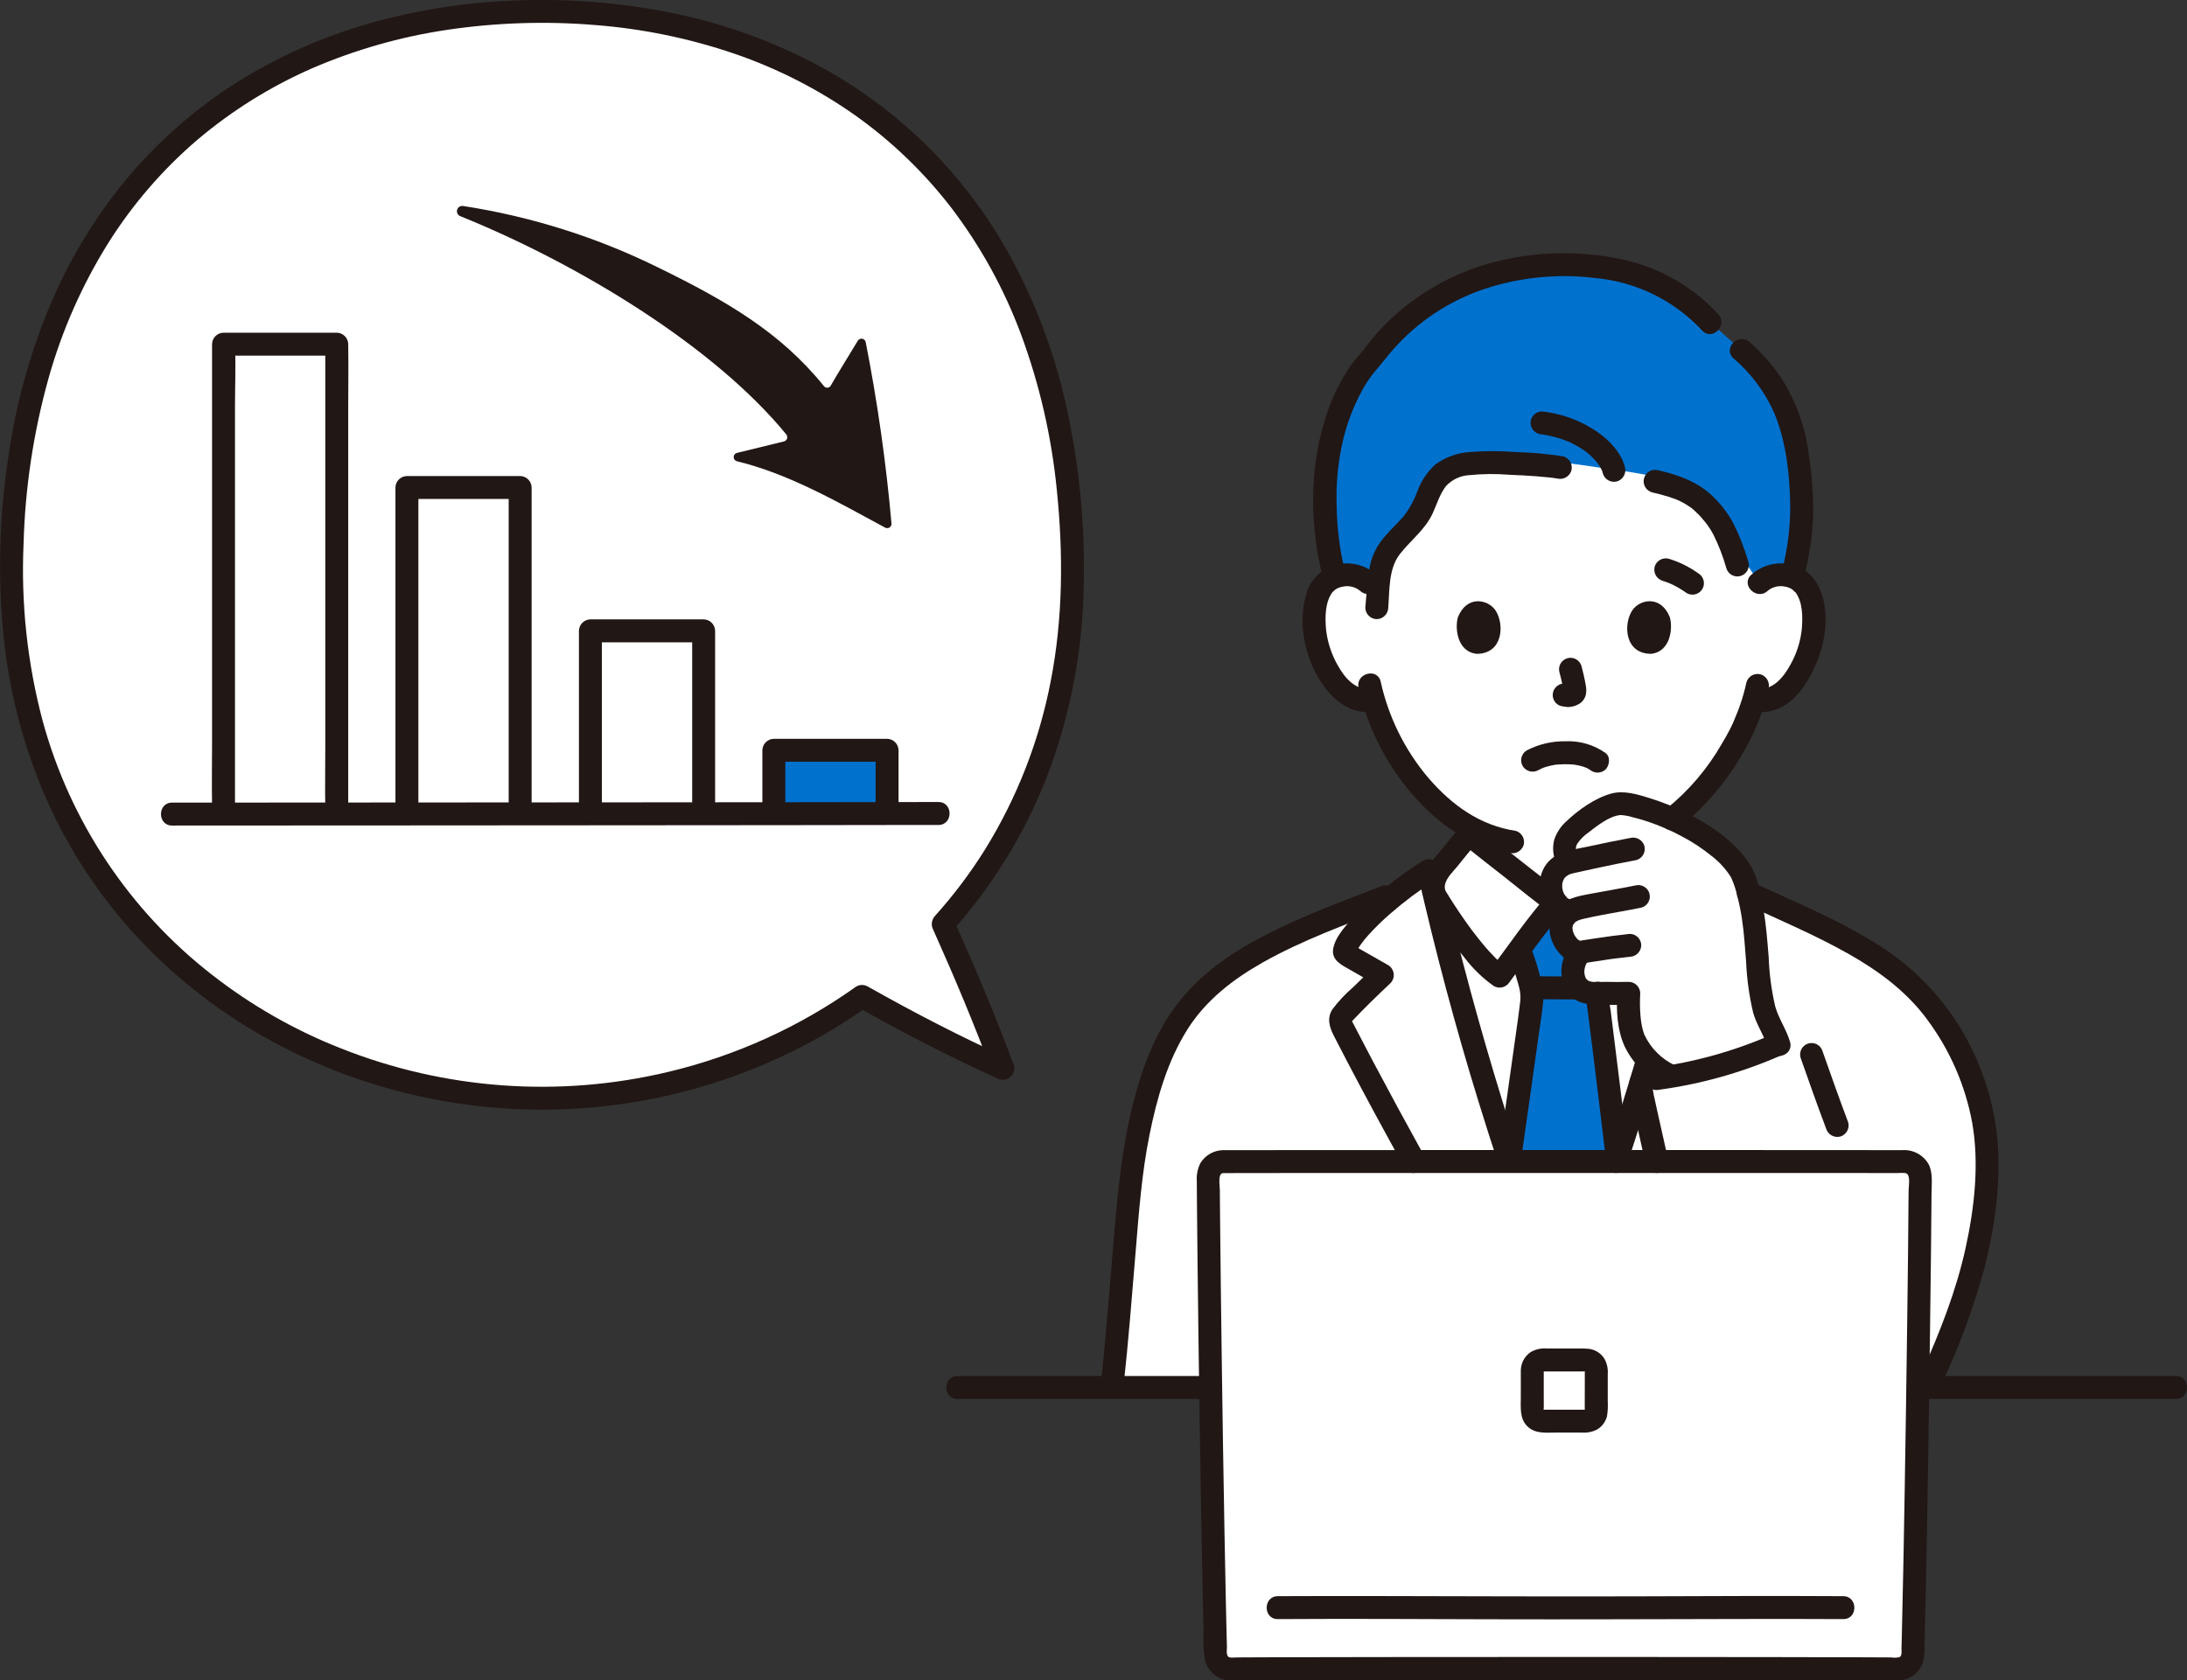 <?xml version="1.0" encoding="UTF-8"?> <svg xmlns="http://www.w3.org/2000/svg" width="121" height="93" viewBox="0 0 121 93" fill="none"><rect x="0" y="0" width="121" height="93" fill="#333333" stroke="none"/><g clip-path="url(#clip0_437_680)"><path d="M97.34 32.259C97.504 32.107 97.697 31.989 97.906 31.913C98.116 31.836 98.339 31.801 98.562 31.811C98.846 31.802 99.127 31.87 99.375 32.008C99.624 32.146 99.83 32.349 99.972 32.594C100.451 33.425 100.43 34.956 100.109 35.903C99.881 36.574 99.508 37.6 98.609 38.336C98.411 38.501 98.181 38.623 97.934 38.694C97.687 38.765 97.427 38.785 97.172 38.751L97.034 38.728C96.899 39.185 96.734 39.634 96.54 40.07C96.177 41.054 94.185 44.489 91.658 45.867C91.658 46.057 91.658 46.181 91.658 46.181C91.448 46.352 87.166 49.728 86.842 49.958H86.088C85.763 49.728 81.481 46.352 81.271 46.181V45.78C80.182 45.147 79.22 44.316 78.435 43.33C77.316 41.978 76.486 40.411 75.995 38.726C75.723 38.783 75.442 38.778 75.172 38.711C74.903 38.643 74.652 38.515 74.44 38.336C73.541 37.6 73.168 36.574 72.94 35.903C72.619 34.956 72.598 33.425 73.077 32.594C73.219 32.349 73.426 32.146 73.674 32.008C73.922 31.87 74.203 31.802 74.487 31.811C74.71 31.801 74.933 31.836 75.142 31.913C75.352 31.99 75.544 32.107 75.708 32.259C75.708 32.259 72.66 21.271 86.524 21.271C100.388 21.271 97.34 32.259 97.34 32.259Z" fill="white"></path><path d="M52.182 51.138C56.544 46.296 59.333 39.73 59.333 31.662C59.333 11.424 46.577 0.635 29.989 0.635C13.401 0.635 0.645 11.424 0.645 31.66C0.645 50.167 15.316 60.777 29.989 60.777C36.332 60.784 42.52 58.816 47.694 55.145C49.387 56.103 53.529 58.242 55.486 59.127C54.523 56.53 53.266 53.556 52.182 51.138Z" fill="white"></path><path d="M61.242 76.664C61.718 72.314 62.284 67.394 62.664 64.466C63.19 61.058 63.968 58.443 65.271 56.462C67.622 52.889 72.201 51.381 77.425 49.333C78.013 48.877 78.585 48.477 79.048 48.181C80.164 53.138 81.622 58.44 83.192 63.26C84.414 67.014 84.774 68.162 86.463 72.303C88.155 68.163 88.514 67.016 89.737 63.26C91.306 58.439 92.764 53.138 93.88 48.181C94.343 48.477 94.916 48.877 95.504 49.333C100.727 51.381 105.307 52.889 107.658 56.462C108.961 58.443 109.738 61.058 110.264 64.466C110.645 67.394 108.389 73.326 106.495 77.292L61.242 76.664Z" fill="white"></path><path d="M86.224 71.715C84.737 68.043 84.354 66.831 83.191 63.26C81.751 58.834 80.403 54.003 79.329 49.404C79.288 49.175 79.299 48.939 79.36 48.714C79.422 48.489 79.532 48.281 79.684 48.104C80.167 47.544 80.777 46.733 81.27 46.18C81.481 46.35 85.761 49.727 86.086 49.957H86.84C87.165 49.727 91.447 46.35 91.656 46.18C92.151 46.733 92.76 47.544 93.243 48.104C93.394 48.281 93.504 48.489 93.566 48.714C93.627 48.939 93.638 49.175 93.598 49.404C92.523 54.002 91.176 58.833 89.735 63.26C88.572 66.831 88.189 68.043 86.702 71.715H86.224Z" fill="white"></path><path d="M85.961 48.354C86.052 48.201 86.172 48.067 86.315 47.961C86.458 47.855 86.621 47.779 86.794 47.738C86.126 46.595 86.927 45.961 88.008 45.203C88.564 44.812 89.322 44.41 89.805 44.48C91.936 44.792 95.227 46.387 96.335 48.278C97.302 50.584 97.048 52.823 97.504 55.446C97.707 56.615 98.333 57.252 98.459 58.006C96.546 58.455 94.661 59.019 92.816 59.696C92.265 59.516 91.759 59.218 91.335 58.824C90.91 58.429 90.576 57.947 90.356 57.41C90.106 56.762 90.065 55.624 90.111 54.974C89.406 54.995 88.771 54.974 88.053 54.951C87.35 54.927 87.118 54.459 87.03 53.946C86.981 53.557 87.086 53.164 87.32 52.851C87.32 52.851 87.376 52.783 87.453 52.691C86.972 52.734 86.497 52.168 86.383 51.596C86.331 51.369 86.356 51.131 86.453 50.92C86.551 50.708 86.715 50.535 86.921 50.426L86.845 50.417C86.177 50.338 85.857 49.656 85.807 49.273C85.757 48.958 85.812 48.636 85.961 48.354Z" fill="white"></path><path d="M86.545 64.174C78.507 64.232 70.506 64.279 67.666 64.288C67.558 64.288 67.452 64.31 67.353 64.351C67.254 64.393 67.165 64.453 67.089 64.529C67.013 64.605 66.953 64.696 66.913 64.795C66.872 64.894 66.851 65.001 66.852 65.108C66.868 69.724 67.091 85.7 67.26 91.573C67.267 91.788 67.358 91.992 67.513 92.14C67.669 92.289 67.877 92.37 68.092 92.366C70.659 92.326 78.61 92.351 86.545 92.378C94.481 92.351 102.432 92.326 104.999 92.366C105.214 92.37 105.421 92.288 105.577 92.14C105.733 91.992 105.824 91.788 105.83 91.573C106 85.7 106.223 69.724 106.239 65.108C106.239 65.001 106.219 64.894 106.178 64.795C106.137 64.696 106.077 64.605 106.002 64.529C105.926 64.453 105.836 64.393 105.737 64.351C105.638 64.31 105.532 64.288 105.425 64.288C102.584 64.278 94.584 64.231 86.545 64.174Z" fill="white"></path><path d="M38.929 44.823V45.037C36.896 45.037 34.782 45.04 32.664 45.042V34.913H38.929V44.823Z" fill="white"></path><path d="M28.781 44.823V45.045C26.618 45.045 24.503 45.045 22.516 45.05V26.98H28.781V44.823Z" fill="white"></path><path d="M18.632 44.823V45.05C16.079 45.05 13.908 45.053 12.367 45.053V19.048H18.632V44.823Z" fill="white"></path><path d="M84.488 53.872C84.644 54.3 84.737 54.748 84.767 55.203C84.771 55.439 84.123 59.941 83.519 64.193L86.546 64.172L89.434 64.192L89.475 64.067C89.006 60.044 88.385 55.26 88.385 55.119C88.385 55.066 88.389 55.014 88.394 54.961L88.058 54.95C87.355 54.926 87.123 54.458 87.035 53.945C86.987 53.556 87.091 53.163 87.326 52.85C87.326 52.85 87.381 52.782 87.458 52.69C86.978 52.733 86.502 52.167 86.388 51.595C86.337 51.368 86.361 51.13 86.459 50.919C86.556 50.707 86.72 50.534 86.926 50.425L86.85 50.416C86.7 50.396 86.556 50.344 86.427 50.265C86.297 50.186 86.186 50.081 86.099 49.957H86.086C85.581 50.525 84.756 51.615 84.069 52.542C84.108 52.651 84.133 52.723 84.133 52.723C84.282 53.096 84.401 53.48 84.488 53.872Z" fill="#0171CE"></path><path d="M98.214 21.562C97.706 20.746 97.079 20.01 96.353 19.378L94.626 17.843C92.387 15.347 89.411 14.657 86.478 14.657C83.51 14.615 80.613 15.568 78.249 17.363C77.367 18.056 76.587 18.869 75.93 19.779C74.427 21.25 73.227 24.466 73.317 27.654C73.307 29.098 73.484 30.536 73.843 31.934C74.049 31.857 74.267 31.815 74.487 31.81C74.711 31.801 74.934 31.835 75.144 31.912C75.353 31.989 75.546 32.107 75.71 32.259L76.194 32.599C76.23 31.947 76.3 31.298 76.406 30.655C76.631 29.288 78.048 29.188 78.65 27.968C78.998 27.265 79.204 26.444 79.797 25.944C80.269 25.599 80.833 25.403 81.416 25.379C83.057 25.318 84.701 25.393 86.329 25.606C87.182 25.654 88.008 25.824 89.225 25.979C89.886 26.063 91.108 26.279 91.577 26.373C93.418 26.796 94.123 27.256 95.047 28.508C95.549 29.075 95.918 29.747 96.127 30.476L97.343 32.259C97.507 32.107 97.7 31.989 97.909 31.913C98.119 31.836 98.342 31.801 98.565 31.811C98.769 31.816 98.971 31.852 99.165 31.918C99.554 30.532 99.726 29.094 99.674 27.655C99.554 24.837 99.09 23.012 98.214 21.562Z" fill="#0171CE"></path><path d="M49.078 42.224C49.078 41.793 49.078 41.523 49.078 41.523H42.812V45.033C45.143 45.031 47.28 45.029 49.079 45.026C49.078 43.978 49.078 42.903 49.078 42.224Z" fill="#0171CE"></path><path d="M62.167 76.664C62.438 74.177 62.631 71.683 62.838 69.19C63.015 67.053 63.173 64.913 63.598 62.808C64.008 60.776 64.588 58.731 65.701 56.964C66.711 55.361 68.222 54.192 69.854 53.271C72.061 52.026 74.461 51.161 76.816 50.248C76.975 50.199 77.11 50.091 77.193 49.946C77.275 49.8 77.299 49.629 77.259 49.467C77.213 49.306 77.106 49.169 76.96 49.086C76.814 49.003 76.641 48.98 76.479 49.024C74.262 49.884 72.014 50.707 69.9 51.804C68.076 52.751 66.366 53.95 65.11 55.598C63.841 57.264 63.117 59.308 62.628 61.324C62.087 63.555 61.857 65.823 61.66 68.105C61.415 70.959 61.209 73.816 60.898 76.664C60.9 76.832 60.967 76.993 61.085 77.112C61.204 77.231 61.365 77.298 61.533 77.299C61.7 77.295 61.859 77.227 61.977 77.109C62.096 76.991 62.164 76.832 62.167 76.664V76.664Z" fill="#211715"></path><path d="M66.983 76.153H52.972C52.156 76.153 52.154 77.422 52.972 77.422H66.983C67.799 77.422 67.8 76.153 66.983 76.153Z" fill="#211715"></path><path d="M106.109 77.422H120.389C121.205 77.422 121.207 76.153 120.389 76.153H106.109C105.292 76.153 105.291 77.422 106.109 77.422Z" fill="#211715"></path><path d="M78.794 63.964C77.824 62.212 76.87 60.451 75.932 58.682C75.707 58.254 75.483 57.826 75.261 57.397C75.146 57.176 75.032 56.954 74.917 56.733C74.871 56.66 74.832 56.583 74.8 56.504C74.805 56.521 74.737 56.585 74.824 56.492C75.505 55.775 76.21 55.086 76.931 54.41C76.998 54.34 77.049 54.257 77.08 54.165C77.111 54.074 77.12 53.976 77.108 53.88C77.096 53.784 77.062 53.693 77.009 53.612C76.956 53.531 76.885 53.463 76.802 53.413L75.778 52.829L75.324 52.57L75.04 52.407L74.927 52.343C74.851 52.293 74.851 52.301 74.927 52.366L75.014 52.686C75.009 52.761 75.008 52.709 75.04 52.669C75.074 52.618 75.105 52.565 75.132 52.511C75.185 52.421 75.244 52.335 75.304 52.25C75.431 52.072 75.568 51.903 75.715 51.742C76.092 51.325 76.495 50.932 76.921 50.566C77.691 49.895 78.509 49.282 79.368 48.73L78.437 48.351C79.397 52.603 80.521 56.814 81.807 60.984C82.164 62.143 82.533 63.299 82.915 64.451C83.169 65.223 84.395 64.893 84.138 64.114C82.779 59.989 81.571 55.818 80.513 51.602C80.215 50.409 79.931 49.213 79.66 48.013C79.633 47.92 79.586 47.834 79.521 47.762C79.456 47.69 79.376 47.633 79.286 47.597C79.196 47.56 79.1 47.545 79.003 47.551C78.906 47.558 78.812 47.586 78.728 47.634C77.384 48.475 76.145 49.473 75.037 50.607C74.561 51.107 73.892 51.79 73.763 52.495C73.646 53.136 74.223 53.403 74.685 53.667C75.179 53.949 75.671 54.23 76.164 54.51L76.035 53.514C75.639 53.887 75.243 54.262 74.853 54.646C74.433 55.007 74.053 55.413 73.719 55.856C73.388 56.374 73.568 56.877 73.823 57.374C74.061 57.838 74.301 58.301 74.543 58.764C75.569 60.725 76.627 62.669 77.699 64.605C78.096 65.319 79.192 64.68 78.795 63.965L78.794 63.964Z" fill="#211715"></path><path d="M84.873 55.296C85.704 55.296 86.534 55.315 87.365 55.315C87.534 55.315 87.695 55.248 87.814 55.129C87.933 55.01 88 54.848 88 54.68C88 54.512 87.933 54.35 87.814 54.231C87.695 54.112 87.534 54.045 87.365 54.045C86.534 54.045 85.704 54.027 84.873 54.027C84.704 54.027 84.543 54.094 84.424 54.213C84.305 54.332 84.238 54.493 84.238 54.662C84.238 54.83 84.305 54.991 84.424 55.11C84.543 55.229 84.704 55.296 84.873 55.296Z" fill="#211715"></path><path d="M87.758 54.963C87.755 55.287 87.784 55.611 87.844 55.929C87.932 56.637 88.02 57.344 88.109 58.051C88.359 60.061 88.604 62.071 88.841 64.083C88.846 64.249 88.915 64.408 89.033 64.526C89.151 64.644 89.309 64.712 89.476 64.717C89.644 64.716 89.805 64.649 89.923 64.53C90.042 64.412 90.109 64.251 90.11 64.083C89.876 62.071 89.632 60.061 89.377 58.051C89.289 57.344 89.201 56.637 89.113 55.929C89.053 55.611 89.024 55.287 89.027 54.963C89.025 54.795 88.958 54.635 88.839 54.516C88.721 54.397 88.56 54.33 88.392 54.328C88.225 54.331 88.066 54.399 87.947 54.518C87.829 54.636 87.761 54.796 87.758 54.963Z" fill="#211715"></path><path d="M84.152 64.203C84.485 61.858 84.823 59.515 85.147 57.169C85.231 56.561 85.337 55.947 85.388 55.334C85.405 54.944 85.354 54.553 85.239 54.18C85.101 53.573 84.914 52.979 84.68 52.403C84.595 52.258 84.456 52.154 84.293 52.111C84.131 52.068 83.958 52.092 83.812 52.175C83.67 52.263 83.567 52.402 83.525 52.564C83.482 52.725 83.504 52.897 83.585 53.043C83.685 53.304 83.763 53.572 83.819 53.844C83.89 54.111 83.982 54.37 84.047 54.638C84.114 54.883 84.136 55.137 84.113 55.39C84.043 56.023 83.981 56.424 83.888 57.082C83.575 59.344 83.249 61.604 82.928 63.864C82.889 64.026 82.913 64.197 82.996 64.342C83.078 64.487 83.212 64.595 83.371 64.644C83.534 64.688 83.707 64.666 83.853 64.583C83.999 64.5 84.106 64.363 84.152 64.201V64.203Z" fill="#211715"></path><path d="M85.112 42.624C85.192 42.582 85.272 42.542 85.353 42.504C85.491 42.439 85.221 42.55 85.379 42.494C85.438 42.473 85.497 42.452 85.556 42.434C85.718 42.387 85.883 42.35 86.049 42.323C85.956 42.339 86.006 42.328 86.07 42.321C86.119 42.316 86.167 42.312 86.216 42.308C86.333 42.299 86.451 42.295 86.569 42.294C86.678 42.294 86.788 42.296 86.897 42.302C86.948 42.305 86.998 42.309 87.049 42.314C87.067 42.315 87.255 42.343 87.104 42.318C87.269 42.343 87.431 42.379 87.591 42.427C87.657 42.448 87.725 42.484 87.792 42.499C87.773 42.495 87.661 42.437 87.735 42.477C87.763 42.492 87.792 42.503 87.82 42.519C87.861 42.54 87.901 42.563 87.941 42.588C87.994 42.621 88.138 42.733 87.941 42.579C88.062 42.694 88.222 42.758 88.389 42.758C88.556 42.758 88.717 42.694 88.838 42.579C89.047 42.351 89.117 41.899 88.838 41.681C88.198 41.224 87.423 40.993 86.637 41.025C85.885 41.009 85.141 41.181 84.472 41.527C84.328 41.613 84.224 41.752 84.181 41.915C84.138 42.077 84.161 42.25 84.245 42.396C84.332 42.538 84.472 42.641 84.633 42.684C84.795 42.726 84.967 42.705 85.113 42.623L85.112 42.624Z" fill="#211715"></path><path d="M86.279 37.209C86.377 37.562 86.455 37.92 86.513 38.282L86.491 38.113C86.498 38.162 86.499 38.212 86.495 38.261L86.517 38.093C86.514 38.115 86.509 38.138 86.501 38.159L86.565 38.008C86.558 38.023 86.551 38.037 86.542 38.051L86.641 37.922C86.63 37.935 86.619 37.947 86.606 37.957L86.734 37.857C86.707 37.874 86.678 37.889 86.649 37.902L86.801 37.838C86.755 37.858 86.707 37.872 86.658 37.88L86.826 37.858C86.782 37.863 86.737 37.863 86.692 37.858L86.861 37.88C86.81 37.873 86.76 37.861 86.709 37.854C86.628 37.827 86.54 37.824 86.456 37.842C86.373 37.846 86.291 37.872 86.221 37.918C86.149 37.96 86.086 38.016 86.035 38.082C85.985 38.148 85.948 38.224 85.927 38.305C85.906 38.385 85.901 38.469 85.912 38.552C85.924 38.635 85.951 38.714 85.993 38.786C86.033 38.858 86.088 38.92 86.153 38.97C86.218 39.02 86.293 39.056 86.372 39.077C86.495 39.093 86.614 39.124 86.739 39.13C86.93 39.131 87.12 39.085 87.29 38.998C87.399 38.947 87.495 38.873 87.572 38.781C87.649 38.688 87.705 38.58 87.735 38.464C87.774 38.277 87.772 38.084 87.73 37.898C87.671 37.553 87.591 37.211 87.502 36.871C87.457 36.712 87.353 36.577 87.212 36.492C87.103 36.428 86.977 36.398 86.851 36.407C86.725 36.414 86.605 36.46 86.505 36.537C86.405 36.614 86.33 36.719 86.29 36.838C86.25 36.958 86.246 37.087 86.28 37.209L86.279 37.209Z" fill="#211715"></path><path d="M80.666 34.149C80.487 34.73 80.603 36.07 81.706 36.185C83.164 36.176 83.241 34.557 82.751 33.795C82.349 33.172 81.168 32.912 80.666 34.149Z" fill="#211715"></path><path d="M92.383 34.149C92.563 34.73 92.446 36.07 91.343 36.185C89.886 36.176 89.808 34.557 90.299 33.795C90.701 33.171 91.882 32.912 92.383 34.149Z" fill="#211715"></path><path d="M76.159 31.809C75.798 31.486 75.35 31.276 74.871 31.205C74.391 31.135 73.901 31.207 73.463 31.413C73.154 31.572 72.883 31.797 72.671 32.072C72.459 32.348 72.311 32.667 72.237 33.007C71.81 34.593 72.215 36.437 73.119 37.792C73.731 38.711 74.7 39.542 75.879 39.386C76.046 39.38 76.204 39.312 76.322 39.194C76.44 39.076 76.508 38.918 76.513 38.751C76.513 38.443 76.221 38.071 75.879 38.117C74.999 38.233 74.401 37.522 74.011 36.817C73.656 36.195 73.434 35.506 73.362 34.793C73.309 34.139 73.312 33.33 73.717 32.776C73.742 32.741 73.737 32.748 73.702 32.797C73.729 32.766 73.755 32.737 73.785 32.709C73.797 32.698 73.925 32.596 73.866 32.638C73.993 32.55 74.139 32.491 74.292 32.467C74.462 32.429 74.637 32.432 74.806 32.474C74.974 32.516 75.13 32.596 75.263 32.708C75.869 33.252 76.769 32.357 76.16 31.81L76.159 31.809Z" fill="#211715"></path><path d="M97.79 32.707C97.916 32.6 98.064 32.522 98.223 32.478C98.383 32.435 98.55 32.427 98.713 32.456C98.883 32.477 99.045 32.539 99.187 32.637C99.148 32.61 99.406 32.864 99.32 32.754C99.743 33.3 99.743 34.139 99.691 34.792C99.62 35.489 99.407 36.164 99.064 36.775C98.675 37.494 98.071 38.235 97.174 38.117C97.005 38.117 96.845 38.184 96.726 38.303C96.607 38.422 96.54 38.583 96.539 38.751C96.543 38.918 96.611 39.077 96.729 39.195C96.847 39.313 97.007 39.382 97.174 39.386C99.105 39.642 100.293 37.516 100.76 35.954C101.173 34.571 101.168 32.435 99.828 31.542C99.375 31.264 98.845 31.139 98.316 31.188C97.787 31.236 97.288 31.454 96.893 31.81C96.284 32.357 97.184 33.252 97.79 32.708L97.79 32.707Z" fill="#211715"></path><path d="M92.826 45.865C94.225 44.763 95.407 43.41 96.312 41.876C96.62 41.373 96.892 40.848 97.124 40.306C97.174 40.192 97.056 40.452 97.135 40.284C97.178 40.193 97.215 40.099 97.253 40.007C97.33 39.819 97.401 39.63 97.468 39.439C97.625 39.002 97.752 38.555 97.849 38.101C97.889 37.939 97.866 37.767 97.784 37.622C97.701 37.476 97.566 37.368 97.406 37.32C97.244 37.277 97.071 37.299 96.925 37.382C96.779 37.465 96.671 37.602 96.625 37.763C96.535 38.186 96.419 38.602 96.276 39.01C96.153 39.37 96.046 39.609 95.921 39.916C95.906 39.953 95.845 40.094 95.916 39.933C95.897 39.977 95.877 40.021 95.857 40.066C95.81 40.167 95.76 40.267 95.709 40.367C95.569 40.639 95.418 40.906 95.26 41.168C94.468 42.55 93.426 43.771 92.186 44.771C92.045 44.859 91.943 44.998 91.9 45.16C91.858 45.321 91.879 45.492 91.958 45.639C92.044 45.783 92.183 45.888 92.346 45.931C92.508 45.973 92.681 45.95 92.826 45.866L92.826 45.865Z" fill="#211715"></path><path d="M75.167 38.063C75.66 40.239 76.678 42.261 78.132 43.952C79.538 45.584 81.35 46.881 83.52 47.205C83.682 47.244 83.853 47.22 83.998 47.138C84.143 47.055 84.251 46.92 84.3 46.761C84.343 46.599 84.321 46.426 84.238 46.28C84.156 46.134 84.018 46.026 83.857 45.981C81.876 45.686 80.315 44.546 79.03 43.055C77.729 41.52 76.823 39.691 76.39 37.726C76.209 36.93 74.986 37.266 75.167 38.063Z" fill="#211715"></path><path d="M95.073 17.394C93.536 15.731 91.489 14.627 89.255 14.258C86.997 13.85 84.675 13.953 82.462 14.558C80.32 15.152 78.362 16.275 76.768 17.823C76.336 18.25 75.936 18.707 75.572 19.192C75.288 19.57 74.955 19.904 74.683 20.294C74.061 21.225 73.587 22.246 73.277 23.322C72.439 26.064 72.481 29.172 73.185 31.941C73.386 32.732 74.611 32.397 74.409 31.604C74.116 30.402 73.964 29.17 73.953 27.933C73.915 26.789 74.021 25.644 74.268 24.526C74.496 23.49 74.873 22.493 75.385 21.564C75.588 21.193 75.829 20.843 76.102 20.519C76.433 20.139 76.731 19.734 77.066 19.356C78.408 17.83 80.125 16.68 82.047 16.02C84.043 15.347 86.164 15.13 88.254 15.386C90.518 15.592 92.626 16.627 94.175 18.291C94.725 18.897 95.621 17.998 95.073 17.394Z" fill="#211715"></path><path d="M99.809 31.941C100.102 30.822 100.271 29.674 100.316 28.517C100.33 27.42 100.254 26.323 100.087 25.239C99.903 23.658 99.353 22.143 98.481 20.812C97.994 20.124 97.431 19.492 96.802 18.93C96.198 18.383 95.298 19.277 95.904 19.828C96.885 20.665 97.664 21.714 98.181 22.895C98.839 24.513 99.027 26.33 99.049 28.063C99.046 29.258 98.89 30.448 98.586 31.603C98.392 32.396 99.615 32.735 99.809 31.941V31.941Z" fill="#211715"></path><path d="M86.497 25.258C85.613 25.119 84.722 25.039 83.827 25.017C82.99 24.95 82.15 24.951 81.313 25.02C80.633 25.061 79.979 25.296 79.428 25.695C78.97 26.105 78.621 26.623 78.414 27.202C78.232 27.704 77.971 28.173 77.642 28.592C77.293 28.993 76.894 29.349 76.558 29.762C76.131 30.264 75.853 30.875 75.754 31.526C75.648 32.225 75.595 32.926 75.539 33.63C75.54 33.798 75.608 33.958 75.727 34.077C75.845 34.196 76.006 34.263 76.174 34.265C76.341 34.261 76.5 34.193 76.618 34.075C76.737 33.957 76.805 33.797 76.808 33.63C76.885 32.654 76.818 31.478 77.448 30.669C78.047 29.898 78.842 29.323 79.263 28.415C79.495 27.914 79.66 27.336 80.006 26.897C80.337 26.541 80.793 26.326 81.278 26.297C82.025 26.222 82.778 26.215 83.527 26.276C84.034 26.295 84.54 26.323 85.046 26.362C85.279 26.38 85.511 26.401 85.743 26.426C85.792 26.431 86.034 26.462 85.91 26.445C85.993 26.456 86.076 26.469 86.159 26.484C86.321 26.524 86.493 26.5 86.638 26.418C86.783 26.335 86.891 26.201 86.94 26.041C86.983 25.878 86.961 25.706 86.878 25.56C86.795 25.414 86.658 25.306 86.497 25.26L86.497 25.258Z" fill="#211715"></path><path d="M91.404 27.249C91.721 27.322 92.037 27.402 92.347 27.501C92.471 27.541 92.594 27.584 92.715 27.63C92.742 27.64 92.927 27.72 92.798 27.663C92.847 27.685 92.896 27.707 92.945 27.73C93.151 27.832 93.35 27.949 93.539 28.081C93.673 28.172 93.494 28.037 93.589 28.118C93.628 28.151 93.667 28.182 93.705 28.215C93.795 28.295 93.882 28.378 93.966 28.465C94.055 28.556 94.14 28.65 94.222 28.749C94.26 28.793 94.296 28.837 94.332 28.881C94.345 28.897 94.445 29.024 94.381 28.941C94.539 29.144 94.678 29.361 94.798 29.589C95.093 30.181 95.331 30.8 95.51 31.436C95.555 31.598 95.663 31.736 95.809 31.819C95.955 31.902 96.129 31.924 96.291 31.879C96.453 31.834 96.591 31.727 96.674 31.581C96.757 31.434 96.779 31.261 96.734 31.099C96.52 30.358 96.239 29.638 95.894 28.948C95.617 28.441 95.27 27.976 94.863 27.567C94.017 26.694 92.902 26.294 91.741 26.024C91.66 26.002 91.576 25.996 91.494 26.006C91.411 26.016 91.331 26.043 91.259 26.084C91.186 26.125 91.123 26.18 91.071 26.246C91.02 26.312 90.983 26.387 90.96 26.467C90.938 26.548 90.932 26.631 90.942 26.714C90.953 26.797 90.979 26.877 91.02 26.949C91.061 27.022 91.116 27.085 91.182 27.137C91.248 27.188 91.323 27.226 91.403 27.248L91.404 27.249Z" fill="#211715"></path><path d="M89.903 25.864C89.731 25.133 89.163 24.507 88.588 24.058C87.632 23.342 86.501 22.898 85.314 22.772C85.146 22.772 84.984 22.839 84.865 22.958C84.746 23.077 84.68 23.238 84.68 23.406C84.685 23.573 84.753 23.732 84.871 23.849C84.989 23.968 85.147 24.036 85.314 24.041C85.219 24.029 85.423 24.059 85.446 24.063C85.522 24.076 85.597 24.09 85.671 24.105C85.795 24.131 85.918 24.16 86.042 24.192C86.289 24.259 86.533 24.34 86.77 24.437C86.647 24.387 86.797 24.449 86.823 24.461C86.881 24.488 86.938 24.515 86.995 24.543C87.096 24.593 87.196 24.647 87.294 24.704C87.388 24.758 87.48 24.815 87.57 24.875C87.616 24.907 87.662 24.938 87.708 24.971C87.738 24.993 87.854 25.082 87.729 24.984C87.877 25.1 88.018 25.225 88.15 25.359C88.206 25.416 88.26 25.474 88.312 25.535C88.341 25.568 88.367 25.604 88.397 25.637C88.423 25.665 88.312 25.515 88.397 25.639C88.478 25.754 88.552 25.875 88.617 26.001C88.626 26.029 88.639 26.055 88.654 26.08C88.57 25.971 88.609 25.958 88.631 26.031C88.648 26.088 88.668 26.143 88.681 26.201C88.727 26.362 88.835 26.499 88.981 26.582C89.127 26.665 89.299 26.687 89.462 26.644C89.622 26.596 89.758 26.488 89.84 26.343C89.923 26.198 89.946 26.026 89.905 25.863L89.903 25.864Z" fill="#211715"></path><path d="M80.822 45.732C80.523 46.071 80.24 46.424 79.956 46.776C79.661 47.144 79.328 47.497 79.058 47.884C78.838 48.181 78.706 48.533 78.678 48.901C78.649 49.269 78.725 49.637 78.897 49.964C79.531 51.04 80.25 52.064 81.047 53.027C81.501 53.621 82.043 54.143 82.653 54.575C82.799 54.656 82.971 54.678 83.133 54.636C83.294 54.593 83.433 54.49 83.521 54.348C84.51 53.026 85.441 51.645 86.535 50.406C86.601 50.337 86.651 50.253 86.681 50.161C86.711 50.07 86.72 49.973 86.708 49.877C86.695 49.782 86.662 49.69 86.61 49.609C86.558 49.529 86.488 49.46 86.406 49.41C86.369 49.383 86.333 49.355 86.296 49.328C86.252 49.294 86.037 49.128 86.199 49.253C86.009 49.107 85.82 48.959 85.63 48.811C85.105 48.401 84.58 47.989 84.056 47.576C83.276 46.963 82.491 46.355 81.718 45.732C81.597 45.617 81.436 45.554 81.27 45.554C81.103 45.554 80.942 45.617 80.821 45.732C80.703 45.852 80.637 46.013 80.637 46.181C80.637 46.349 80.703 46.51 80.821 46.629C81.612 47.267 82.415 47.889 83.214 48.517C84.059 49.182 84.891 49.879 85.766 50.505L85.637 49.509C84.472 50.829 83.479 52.3 82.425 53.707L83.293 53.479C83.031 53.295 82.789 53.082 82.573 52.845C82.296 52.556 82.037 52.25 81.788 51.937C81.318 51.348 80.888 50.727 80.476 50.097C80.33 49.873 80.185 49.647 80.048 49.418C80.002 49.349 79.96 49.278 79.923 49.203C79.894 49.135 79.933 49.2 79.936 49.224C79.927 49.154 79.927 49.082 79.938 49.012C80.006 48.58 80.385 48.254 80.648 47.928C81 47.492 81.346 47.05 81.718 46.629C82.259 46.02 81.366 45.119 80.822 45.732Z" fill="#211715"></path><path d="M90.55 58.48C90.477 58.73 90.402 58.979 90.328 59.229C90.285 59.37 90.236 59.511 90.199 59.654C90.189 59.692 90.083 60.041 90.135 59.868C89.982 60.376 89.826 60.883 89.668 61.39C89.517 61.873 89.364 62.355 89.208 62.836C89.131 63.076 89.052 63.316 88.974 63.555C88.937 63.667 88.887 63.783 88.861 63.899C88.842 64.099 88.834 64.124 88.838 63.972C88.823 64.019 88.808 64.066 88.792 64.113C88.748 64.275 88.769 64.448 88.852 64.595C88.935 64.741 89.073 64.849 89.235 64.893C89.398 64.938 89.571 64.917 89.717 64.834C89.864 64.75 89.971 64.612 90.016 64.45C90.057 64.325 90.069 64.192 90.107 64.07C90.051 64.243 90.168 63.981 90.181 63.943C90.26 63.703 90.338 63.464 90.415 63.225C90.576 62.727 90.735 62.228 90.891 61.728C91.044 61.239 91.195 60.75 91.342 60.259L91.389 60.101C91.398 59.912 91.409 59.876 91.422 59.992C91.46 59.868 91.497 59.744 91.534 59.62C91.614 59.353 91.694 59.085 91.772 58.818C92.004 58.033 90.78 57.698 90.549 58.481L90.55 58.48Z" fill="#211715"></path><path d="M91.99 32.145C92.147 32.194 92.302 32.25 92.454 32.313L92.303 32.249C92.662 32.402 93.003 32.595 93.319 32.824C93.392 32.867 93.473 32.894 93.557 32.905C93.641 32.916 93.726 32.91 93.808 32.888C93.967 32.843 94.102 32.739 94.187 32.597C94.23 32.524 94.257 32.443 94.268 32.359C94.279 32.275 94.273 32.19 94.251 32.108L94.187 31.957C94.132 31.863 94.054 31.784 93.96 31.729C93.463 31.373 92.912 31.1 92.327 30.922C92.165 30.879 91.993 30.901 91.847 30.984C91.701 31.067 91.593 31.203 91.547 31.365C91.506 31.527 91.529 31.699 91.612 31.844C91.695 31.989 91.83 32.097 91.99 32.145Z" fill="#211715"></path><path d="M96.407 49.963C98.382 50.885 100.403 51.731 102.302 52.806C103.944 53.736 105.492 54.881 106.619 56.416C107.877 58.103 108.731 60.057 109.114 62.126C109.517 64.407 109.24 66.851 108.744 69.097C108.226 71.445 107.343 73.679 106.368 75.87C106.288 76.016 106.268 76.188 106.31 76.349C106.352 76.511 106.454 76.65 106.596 76.738C106.741 76.822 106.914 76.845 107.077 76.802C107.239 76.76 107.378 76.655 107.464 76.51C108.413 74.482 109.188 72.377 109.782 70.217C110.385 67.85 110.747 65.276 110.486 62.834C110.235 60.572 109.456 58.401 108.211 56.497C107.074 54.765 105.569 53.305 103.803 52.222C101.673 50.882 99.32 49.928 97.047 48.867C96.9 48.786 96.729 48.765 96.567 48.807C96.406 48.85 96.267 48.953 96.178 49.094C96.095 49.24 96.072 49.413 96.115 49.575C96.157 49.737 96.262 49.877 96.406 49.962L96.407 49.963Z" fill="#211715"></path><path d="M99.037 57.66C98.841 56.98 98.416 56.394 98.221 55.712C98.011 54.813 97.888 53.895 97.856 52.972C97.782 52.067 97.712 51.161 97.559 50.265C97.419 49.446 97.234 48.463 96.766 47.763C95.956 46.555 94.674 45.683 93.394 45.036C92.706 44.685 91.989 44.393 91.252 44.164C90.588 43.96 89.835 43.729 89.145 43.919C88.243 44.166 87.334 44.816 86.663 45.453C86.353 45.729 86.121 46.082 85.989 46.476C85.872 46.946 85.93 47.442 86.153 47.872C86.238 48.016 86.377 48.121 86.54 48.164C86.702 48.206 86.875 48.183 87.021 48.099C87.163 48.011 87.266 47.872 87.308 47.711C87.35 47.549 87.329 47.377 87.248 47.231C87.204 47.145 87.183 47.049 87.188 46.953C87.192 46.857 87.222 46.763 87.275 46.682C87.44 46.442 87.648 46.235 87.888 46.07C88.372 45.697 89.036 45.161 89.657 45.107C89.888 45.12 90.116 45.161 90.336 45.229C90.646 45.304 90.952 45.395 91.254 45.498C91.875 45.712 92.477 45.976 93.053 46.288C93.633 46.591 94.18 46.951 94.686 47.364C95.118 47.691 95.487 48.094 95.773 48.554C95.931 48.899 96.05 49.26 96.129 49.632C96.235 50.041 96.319 50.456 96.38 50.874C96.496 51.644 96.541 52.425 96.606 53.201C96.646 54.162 96.777 55.116 96.998 56.051C97.194 56.735 97.624 57.34 97.814 58C98.04 58.783 99.265 58.449 99.038 57.662L99.037 57.66Z" fill="#211715"></path><path d="M90.201 46.374C89.403 46.524 88.608 46.688 87.814 46.861C87.086 47.019 86.248 47.094 85.699 47.657C84.711 48.676 85.168 50.801 86.683 51.029C86.845 51.068 87.016 51.044 87.16 50.962C87.305 50.88 87.414 50.745 87.463 50.586C87.506 50.423 87.484 50.251 87.401 50.105C87.318 49.959 87.181 49.851 87.02 49.805C86.94 49.795 86.861 49.776 86.785 49.748C86.887 49.788 86.766 49.728 86.734 49.71C86.621 49.646 86.767 49.763 86.691 49.672C86.671 49.648 86.54 49.475 86.617 49.595C86.589 49.551 86.56 49.508 86.535 49.463C86.521 49.438 86.458 49.288 86.514 49.435C86.48 49.339 86.452 49.241 86.43 49.142C86.471 49.301 86.434 49.152 86.432 49.106C86.43 49.042 86.432 48.979 86.436 48.915C86.44 48.867 86.438 48.879 86.429 48.95C86.434 48.915 86.441 48.88 86.45 48.846C86.462 48.795 86.478 48.746 86.495 48.696C86.447 48.835 86.518 48.668 86.534 48.637C86.547 48.614 86.561 48.592 86.576 48.571C86.53 48.629 86.53 48.63 86.576 48.575C86.618 48.538 86.653 48.498 86.696 48.463C86.595 48.542 86.76 48.431 86.784 48.418C86.809 48.404 86.839 48.389 86.867 48.376C86.812 48.399 86.822 48.397 86.896 48.37C86.963 48.351 87.028 48.331 87.097 48.315C87.264 48.276 87.432 48.242 87.6 48.205C87.896 48.141 88.192 48.076 88.488 48.012C89.169 47.866 89.852 47.728 90.536 47.599C90.697 47.553 90.834 47.445 90.917 47.299C91 47.153 91.022 46.98 90.979 46.818C90.931 46.658 90.823 46.522 90.678 46.44C90.532 46.357 90.36 46.334 90.198 46.375L90.201 46.374Z" fill="#211715"></path><path d="M90.477 49.004C89.753 49.154 89.023 49.273 88.296 49.411C87.585 49.547 86.765 49.635 86.224 50.165C86.005 50.39 85.852 50.668 85.779 50.973C85.706 51.277 85.716 51.595 85.808 51.894C85.922 52.3 86.151 52.664 86.466 52.944C86.635 53.095 86.834 53.209 87.051 53.276C87.303 53.334 87.565 53.334 87.818 53.276C88.208 53.218 88.597 53.156 88.987 53.098C89.087 53.084 89.186 53.069 89.286 53.056C89.18 53.071 89.391 53.042 89.432 53.037C89.678 53.006 89.924 52.978 90.171 52.952C90.338 52.947 90.497 52.879 90.615 52.761C90.733 52.643 90.801 52.484 90.805 52.318C90.804 52.15 90.737 51.989 90.618 51.87C90.5 51.751 90.339 51.684 90.171 51.683C89.512 51.753 88.855 51.842 88.2 51.942L87.739 52.013L87.48 52.053C87.485 52.053 87.357 52.071 87.419 52.062C87.454 52.057 87.441 52.056 87.381 52.059L87.442 52.068C87.442 52.075 87.342 52.028 87.411 52.065C87.481 52.103 87.373 52.044 87.359 52.035C87.332 52.02 87.308 52.004 87.284 51.986C87.316 52.012 87.337 52.039 87.27 51.964C87.185 51.875 87.116 51.772 87.066 51.659C87.093 51.714 87.032 51.558 87.024 51.527C87.019 51.488 87.01 51.45 86.997 51.413C86.972 51.366 87.013 51.486 87.007 51.497C87.02 51.473 87 51.402 87 51.372C87 51.336 86.992 51.182 87 51.288C87.008 51.388 87.012 51.259 87.021 51.221C87.027 51.194 87.04 51.17 87.047 51.145C87.044 51.159 86.986 51.245 87.025 51.203C87.055 51.163 87.081 51.12 87.102 51.075C87.034 51.19 87.107 51.082 87.155 51.033C87.165 51.023 87.229 50.976 87.169 51.02C87.101 51.069 87.195 51.005 87.213 50.996C87.239 50.981 87.394 50.905 87.296 50.945C87.436 50.893 87.579 50.853 87.726 50.824C88.038 50.753 88.352 50.691 88.667 50.631C89.381 50.495 90.101 50.377 90.814 50.23C90.976 50.185 91.114 50.078 91.197 49.931C91.28 49.785 91.302 49.612 91.257 49.449C91.212 49.287 91.105 49.149 90.959 49.066C90.812 48.983 90.639 48.961 90.476 49.006L90.477 49.004Z" fill="#211715"></path><path d="M86.777 52.53C86.501 52.916 86.365 53.383 86.39 53.856C86.415 54.329 86.6 54.78 86.914 55.134C87.289 55.515 87.799 55.578 88.306 55.594C88.909 55.614 89.511 55.625 90.114 55.609L89.48 54.974C89.418 55.955 89.476 57.018 89.891 57.921C90.343 58.852 91.096 59.604 92.029 60.053C92.175 60.134 92.347 60.156 92.508 60.113C92.67 60.071 92.809 59.968 92.897 59.826C92.98 59.68 93.003 59.507 92.96 59.345C92.918 59.183 92.813 59.044 92.669 58.958C91.929 58.613 91.334 58.019 90.987 57.28C90.967 57.245 90.953 57.207 90.944 57.167C90.908 57.059 90.877 56.949 90.853 56.837C90.81 56.641 90.781 56.442 90.765 56.242C90.728 55.82 90.723 55.396 90.749 54.973C90.747 54.805 90.68 54.645 90.561 54.526C90.443 54.407 90.282 54.34 90.114 54.339C89.693 54.349 89.273 54.349 88.852 54.339C88.574 54.332 88.099 54.399 87.862 54.27C87.741 54.205 87.691 54.063 87.659 53.852C87.644 53.606 87.72 53.363 87.872 53.169C87.956 53.024 87.979 52.851 87.937 52.688C87.894 52.526 87.789 52.387 87.645 52.301C87.499 52.22 87.327 52.198 87.165 52.241C87.003 52.283 86.864 52.386 86.777 52.529V52.53Z" fill="#211715"></path><path d="M91.81 60.307C94.146 59.99 96.425 59.345 98.581 58.392C98.726 58.307 98.831 58.168 98.873 58.005C98.916 57.843 98.893 57.67 98.809 57.524C98.721 57.382 98.582 57.279 98.421 57.236C98.259 57.194 98.087 57.215 97.941 57.297C95.879 58.191 93.702 58.793 91.473 59.084C91.311 59.129 91.174 59.237 91.091 59.383C91.008 59.529 90.986 59.702 91.03 59.864C91.078 60.024 91.186 60.159 91.331 60.242C91.477 60.324 91.648 60.348 91.81 60.307Z" fill="#211715"></path><path d="M99.617 58.528C100.076 59.842 100.543 61.154 101.033 62.457C101.081 62.617 101.189 62.753 101.334 62.836C101.48 62.918 101.651 62.941 101.814 62.901C101.975 62.854 102.112 62.746 102.194 62.6C102.277 62.455 102.3 62.282 102.257 62.12C101.767 60.817 101.3 59.505 100.84 58.191C100.795 58.028 100.688 57.89 100.542 57.807C100.395 57.724 100.222 57.703 100.06 57.747C99.897 57.792 99.76 57.899 99.677 58.046C99.593 58.192 99.572 58.366 99.617 58.528Z" fill="#211715"></path><path d="M90.144 59.929C90.162 60.322 90.218 60.713 90.311 61.095C90.383 61.456 90.466 61.815 90.547 62.174L91.055 64.45C91.1 64.612 91.207 64.75 91.354 64.833C91.5 64.916 91.674 64.938 91.836 64.893C91.998 64.848 92.136 64.741 92.219 64.594C92.302 64.448 92.324 64.275 92.279 64.112L91.789 61.921C91.709 61.561 91.625 61.201 91.551 60.84C91.475 60.542 91.429 60.236 91.413 59.929C91.413 59.76 91.347 59.599 91.228 59.48C91.109 59.361 90.947 59.294 90.779 59.294C90.611 59.294 90.449 59.361 90.33 59.48C90.211 59.599 90.144 59.76 90.144 59.929Z" fill="#211715"></path><path d="M67.664 63.653C67.411 63.658 67.164 63.727 66.945 63.853C66.726 63.979 66.543 64.159 66.412 64.375C66.258 64.682 66.191 65.025 66.216 65.367C66.218 65.808 66.221 66.248 66.225 66.687C66.235 67.882 66.247 69.077 66.261 70.273C66.296 73.347 66.338 76.42 66.387 79.494C66.433 82.47 66.486 85.445 66.547 88.421C66.56 89.022 66.573 89.622 66.588 90.223C66.558 90.774 66.583 91.326 66.662 91.873C66.747 92.21 66.947 92.507 67.228 92.713C67.508 92.919 67.852 93.02 68.199 93C68.365 93 68.53 92.997 68.695 92.996C70.063 92.987 71.43 92.985 72.797 92.982C74.975 92.978 77.153 92.975 79.331 92.974C81.89 92.972 84.448 92.972 87.007 92.972C89.552 92.972 92.097 92.973 94.641 92.975C96.743 92.977 98.844 92.98 100.946 92.984C102.185 92.986 103.424 92.987 104.664 92.998C104.932 93.018 105.202 92.994 105.462 92.927C105.692 92.851 105.9 92.718 106.067 92.542C106.233 92.365 106.353 92.15 106.416 91.915C106.47 91.617 106.491 91.314 106.478 91.012C106.509 89.84 106.536 88.668 106.559 87.497C106.621 84.434 106.674 81.371 106.717 78.308C106.762 75.307 106.802 72.306 106.836 69.305C106.847 68.21 106.857 67.114 106.866 66.019C106.869 65.496 106.952 64.885 106.693 64.412C106.545 64.162 106.33 63.958 106.072 63.824C105.815 63.69 105.524 63.63 105.234 63.653C104.071 63.65 102.908 63.648 101.745 63.649C99.691 63.648 97.637 63.647 95.583 63.647H87.978C85.37 63.647 82.761 63.647 80.152 63.647C77.885 63.647 75.619 63.647 73.353 63.649C71.814 63.649 70.276 63.65 68.737 63.652C68.379 63.652 68.021 63.652 67.663 63.654C66.846 63.656 66.845 64.925 67.663 64.923C68.662 64.919 69.661 64.92 70.66 64.919C72.563 64.918 74.466 64.917 76.367 64.917C78.792 64.917 81.217 64.917 83.642 64.917C86.21 64.917 88.778 64.917 91.346 64.917C93.676 64.917 96.006 64.917 98.336 64.917C100.048 64.917 101.76 64.918 103.472 64.919L104.989 64.921C105.133 64.908 105.278 64.908 105.422 64.921C105.728 64.981 105.599 65.625 105.597 65.875C105.582 68.305 105.552 70.734 105.52 73.164C105.48 76.272 105.433 79.381 105.381 82.489C105.336 85.154 105.289 87.819 105.223 90.484C105.216 90.73 105.21 90.975 105.204 91.221C105.199 91.38 105.251 91.637 105.086 91.716C104.938 91.746 104.786 91.75 104.637 91.727C104.158 91.723 103.679 91.721 103.199 91.72C101.522 91.713 99.845 91.71 98.168 91.709C95.86 91.706 93.551 91.703 91.242 91.703C88.693 91.701 86.144 91.701 83.594 91.703C81.195 91.703 78.796 91.704 76.397 91.707C74.539 91.709 72.681 91.713 70.823 91.717C70.219 91.719 69.615 91.721 69.012 91.724C68.812 91.725 68.613 91.727 68.414 91.728C68.286 91.728 68.053 91.769 67.961 91.691C67.829 91.579 67.885 91.277 67.882 91.117C67.875 90.868 67.869 90.618 67.862 90.369C67.848 89.8 67.835 89.23 67.823 88.661C67.793 87.302 67.766 85.942 67.743 84.583C67.687 81.476 67.638 78.37 67.596 75.263C67.559 72.582 67.527 69.901 67.501 67.22C67.497 66.764 67.493 66.308 67.49 65.852C67.49 65.637 67.363 64.939 67.666 64.922C68.475 64.876 68.481 63.606 67.664 63.653Z" fill="#211715"></path><path d="M70.696 89.606C74.573 89.582 78.451 89.603 82.327 89.615C87.025 89.629 91.721 89.608 96.418 89.6C98.273 89.597 100.128 89.595 101.982 89.606C102.799 89.612 102.8 88.342 101.982 88.337C98.193 88.314 94.403 88.334 90.613 88.346C85.869 88.361 81.125 88.338 76.38 88.331C74.485 88.328 72.59 88.326 70.695 88.337C69.879 88.342 69.877 89.612 70.695 89.606H70.696Z" fill="#211715"></path><path d="M84.142 75.836C84.141 76.333 84.141 76.829 84.142 77.326C84.142 77.886 84.066 78.502 84.501 78.934C84.924 79.354 85.502 79.285 86.045 79.284C86.534 79.284 87.023 79.284 87.513 79.284C87.796 79.306 88.08 79.253 88.335 79.129C88.478 79.049 88.603 78.94 88.702 78.81C88.801 78.68 88.873 78.531 88.912 78.372C88.954 78.102 88.968 77.827 88.952 77.554C88.952 77.293 88.952 77.031 88.952 76.769C88.952 76.53 88.952 76.291 88.952 76.052C88.975 75.757 88.912 75.461 88.77 75.201C88.678 75.053 88.555 74.927 88.409 74.832C88.264 74.737 88.099 74.675 87.927 74.65C87.698 74.628 87.468 74.622 87.238 74.63H85.601C85.286 74.601 84.969 74.668 84.694 74.825C84.528 74.936 84.391 75.086 84.294 75.262C84.198 75.438 84.146 75.635 84.142 75.835C84.143 76.003 84.21 76.164 84.329 76.282C84.448 76.401 84.609 76.468 84.776 76.469C84.944 76.466 85.103 76.398 85.221 76.28C85.34 76.162 85.407 76.002 85.411 75.835C85.418 75.674 85.373 75.963 85.421 75.814L85.394 75.881C85.432 75.822 85.426 75.827 85.376 75.897C85.418 75.871 85.447 75.864 85.353 75.907C85.485 75.847 85.224 75.909 85.372 75.895C85.192 75.912 85.437 75.9 85.481 75.9H87.564C87.641 75.889 87.718 75.89 87.794 75.902L87.721 75.895C87.788 75.917 87.781 75.913 87.7 75.883C87.83 75.936 87.609 75.83 87.716 75.897L87.674 75.841C87.708 75.902 87.707 75.894 87.672 75.814C87.718 75.959 87.685 75.679 87.682 75.835C87.68 75.916 87.682 75.997 87.682 76.078C87.682 76.279 87.682 76.481 87.682 76.682C87.682 77.099 87.681 77.516 87.679 77.933C87.686 77.983 87.686 78.033 87.679 78.083L87.693 78.012C87.688 78.043 87.679 78.073 87.669 78.103C87.695 78.077 87.687 77.981 87.669 78.077L87.71 78.021C87.66 78.068 87.667 78.064 87.733 78.01C87.588 78.048 87.834 77.994 87.737 78.014C87.644 78.034 87.895 78.021 87.739 78.016C87.647 78.014 87.553 78.016 87.462 78.016C87.063 78.016 86.663 78.016 86.264 78.016C86.068 78.016 85.873 78.016 85.677 78.016H85.439C85.394 78.023 85.348 78.022 85.302 78.014C85.383 78.027 85.4 78.027 85.354 78.014C85.307 78.002 85.322 78.008 85.397 78.034C85.254 77.974 85.506 78.106 85.38 78.021C85.429 78.09 85.435 78.096 85.397 78.037L85.424 78.104L85.41 78.059C85.394 77.988 85.395 77.997 85.413 78.084C85.394 78.066 85.413 77.911 85.413 77.882C85.412 77.658 85.411 77.434 85.411 77.21C85.411 76.751 85.411 76.293 85.411 75.835C85.411 75.666 85.344 75.505 85.225 75.386C85.106 75.267 84.945 75.2 84.776 75.2C84.608 75.2 84.447 75.267 84.328 75.386C84.209 75.505 84.142 75.666 84.142 75.835V75.836Z" fill="#211715"></path><path d="M43.449 44.652V41.523L42.814 42.157H49.079L48.445 41.523V44.824C48.445 45.641 49.714 45.642 49.714 44.824V41.523C49.711 41.355 49.644 41.195 49.525 41.077C49.407 40.958 49.247 40.891 49.079 40.888H42.814C42.647 40.891 42.487 40.958 42.368 41.077C42.25 41.195 42.182 41.355 42.18 41.523V44.652C42.18 45.468 43.449 45.47 43.449 44.652Z" fill="#211715"></path><path d="M33.3 44.652V34.912L32.666 35.547H38.931L38.296 34.912V44.824C38.296 45.641 39.565 45.642 39.565 44.824V34.912C39.563 34.745 39.495 34.585 39.377 34.466C39.258 34.348 39.098 34.28 38.931 34.278H32.666C32.498 34.28 32.338 34.348 32.22 34.466C32.101 34.585 32.034 34.745 32.031 34.912V44.652C32.031 45.468 33.3 45.47 33.3 44.652Z" fill="#211715"></path><path d="M23.148 44.652V26.98L22.513 27.614H28.778L28.144 26.98V44.824C28.144 45.641 29.413 45.642 29.413 44.824V26.98C29.41 26.812 29.343 26.652 29.224 26.534C29.106 26.415 28.946 26.348 28.778 26.345H22.513C22.346 26.348 22.186 26.415 22.067 26.534C21.949 26.652 21.881 26.812 21.879 26.98V44.652C21.879 45.468 23.148 45.47 23.148 44.652Z" fill="#211715"></path><path d="M13.001 44.652V22.497C13.001 21.39 13.052 20.269 13.001 19.163C12.999 19.125 13.001 19.086 13.001 19.047L12.366 19.682H18.631L17.997 19.047V41.323C17.997 42.449 17.976 43.578 17.997 44.705C17.997 44.744 17.997 44.784 17.997 44.824C17.997 45.641 19.266 45.642 19.266 44.824V22.549C19.266 21.422 19.286 20.293 19.266 19.167C19.266 19.127 19.266 19.088 19.266 19.047C19.263 18.88 19.196 18.72 19.077 18.601C18.959 18.483 18.799 18.415 18.631 18.413H12.366C12.199 18.415 12.039 18.483 11.92 18.601C11.802 18.72 11.734 18.88 11.732 19.047V41.202C11.732 42.313 11.711 43.426 11.732 44.536C11.732 44.575 11.732 44.613 11.732 44.652C11.732 45.468 13.001 45.47 13.001 44.652Z" fill="#211715"></path><path d="M52.631 51.585C54.88 49.079 56.663 46.191 57.896 43.056C59.226 39.602 59.925 35.938 59.962 32.237C60.03 28.88 59.688 25.527 58.943 22.253C58.297 19.416 57.261 16.681 55.863 14.129C53.307 9.471 49.4 5.697 44.657 3.305C42.264 2.101 39.72 1.224 37.093 0.699C34.303 0.142 31.457 -0.084 28.614 0.026C25.815 0.116 23.038 0.551 20.346 1.322C17.806 2.054 15.381 3.137 13.14 4.538C10.93 5.93 8.94 7.645 7.239 9.627C5.466 11.706 4.012 14.037 2.922 16.542C1.723 19.318 0.899 22.242 0.471 25.235C-0.054 28.624 -0.137 32.066 0.225 35.476C0.584 38.711 1.466 41.867 2.837 44.818C4.105 47.508 5.796 49.976 7.846 52.129C9.839 54.215 12.131 55.994 14.646 57.407C17.146 58.813 19.829 59.865 22.617 60.535C29.472 62.19 36.684 61.489 43.092 58.544C44.819 57.753 46.467 56.799 48.013 55.694H47.372C49.906 57.124 52.514 58.475 55.164 59.676C55.274 59.737 55.399 59.764 55.524 59.756C55.649 59.747 55.769 59.702 55.869 59.626C55.969 59.551 56.044 59.447 56.085 59.328C56.126 59.209 56.13 59.08 56.096 58.959C55.074 56.206 53.929 53.498 52.729 50.818C52.643 50.673 52.504 50.568 52.342 50.526C52.179 50.483 52.007 50.506 51.861 50.59C51.719 50.678 51.616 50.817 51.574 50.978C51.531 51.14 51.553 51.312 51.634 51.458C52.788 54.039 53.889 56.646 54.873 59.297L55.805 58.58C53.155 57.379 50.544 56.028 48.013 54.598C47.916 54.541 47.805 54.511 47.692 54.511C47.58 54.511 47.469 54.541 47.372 54.598C44.241 56.83 40.709 58.434 36.968 59.323C30.936 60.762 24.607 60.304 18.844 58.013C16.298 57.01 13.909 55.646 11.751 53.964C7.172 50.409 3.873 45.462 2.352 39.867C1.51 36.682 1.157 33.387 1.304 30.096C1.388 26.999 1.852 23.924 2.684 20.94C3.425 18.299 4.537 15.778 5.988 13.452C7.341 11.301 9.011 9.367 10.944 7.717C12.856 6.103 14.992 4.774 17.286 3.772C19.657 2.751 22.149 2.04 24.702 1.657C27.422 1.25 30.179 1.159 32.919 1.385C35.552 1.588 38.149 2.123 40.648 2.977C43.018 3.791 45.26 4.936 47.309 6.378C49.335 7.817 51.135 9.55 52.649 11.52C54.259 13.641 55.551 15.987 56.482 18.483C57.514 21.267 58.182 24.174 58.472 27.129C58.832 30.641 58.813 34.229 58.133 37.701C57.496 41.014 56.257 44.182 54.477 47.048C53.668 48.338 52.75 49.556 51.732 50.688C51.189 51.294 52.083 52.196 52.631 51.585Z" fill="#211715"></path><path d="M51.926 44.386C49.415 44.391 46.904 44.395 44.392 44.397C40.941 44.4 37.489 44.403 34.038 44.405C30.422 44.408 26.805 44.41 23.189 44.412C20.224 44.414 17.259 44.416 14.294 44.417C12.755 44.417 11.216 44.417 9.678 44.419H9.519C8.703 44.419 8.701 45.688 9.519 45.688C10.826 45.688 12.133 45.687 13.44 45.686L21.932 45.682L32.672 45.675C36.185 45.673 39.698 45.67 43.212 45.667C45.882 45.664 48.552 45.661 51.222 45.656H51.924C52.74 45.654 52.742 44.385 51.924 44.387L51.926 44.386Z" fill="#211715"></path><path d="M48.974 29.201C46.433 27.832 43.675 26.228 40.779 25.529C40.726 25.518 40.678 25.488 40.645 25.446C40.611 25.404 40.592 25.351 40.592 25.297C40.592 25.243 40.611 25.19 40.645 25.148C40.678 25.105 40.726 25.076 40.779 25.064L43.373 24.43C43.412 24.421 43.449 24.401 43.479 24.374C43.509 24.347 43.532 24.312 43.545 24.274C43.558 24.235 43.562 24.194 43.554 24.154C43.547 24.114 43.531 24.076 43.505 24.045C39.501 19.15 31.975 14.591 25.464 11.962C25.397 11.935 25.343 11.884 25.311 11.819C25.279 11.754 25.273 11.68 25.292 11.61C25.312 11.541 25.357 11.481 25.417 11.442C25.478 11.403 25.551 11.389 25.623 11.4C29.398 11.982 33.061 13.141 36.483 14.838C40.18 16.65 43.182 18.386 45.585 21.369C45.608 21.398 45.638 21.422 45.672 21.437C45.707 21.452 45.744 21.459 45.782 21.456C45.819 21.453 45.855 21.442 45.887 21.422C45.919 21.402 45.945 21.375 45.963 21.342C46.347 20.666 46.928 19.746 47.458 18.86C47.482 18.819 47.518 18.785 47.562 18.765C47.605 18.744 47.654 18.738 47.701 18.745C47.748 18.753 47.792 18.775 47.827 18.808C47.862 18.841 47.886 18.884 47.896 18.931C48.548 22.25 49.025 25.601 49.323 28.97C49.327 29.012 49.319 29.056 49.301 29.094C49.282 29.133 49.254 29.166 49.218 29.19C49.182 29.214 49.14 29.227 49.097 29.229C49.054 29.231 49.011 29.221 48.974 29.201Z" fill="#211715"></path></g><defs><clipPath id="clip0_437_680"><rect width="121" height="93" fill="white"></rect></clipPath></defs></svg> 